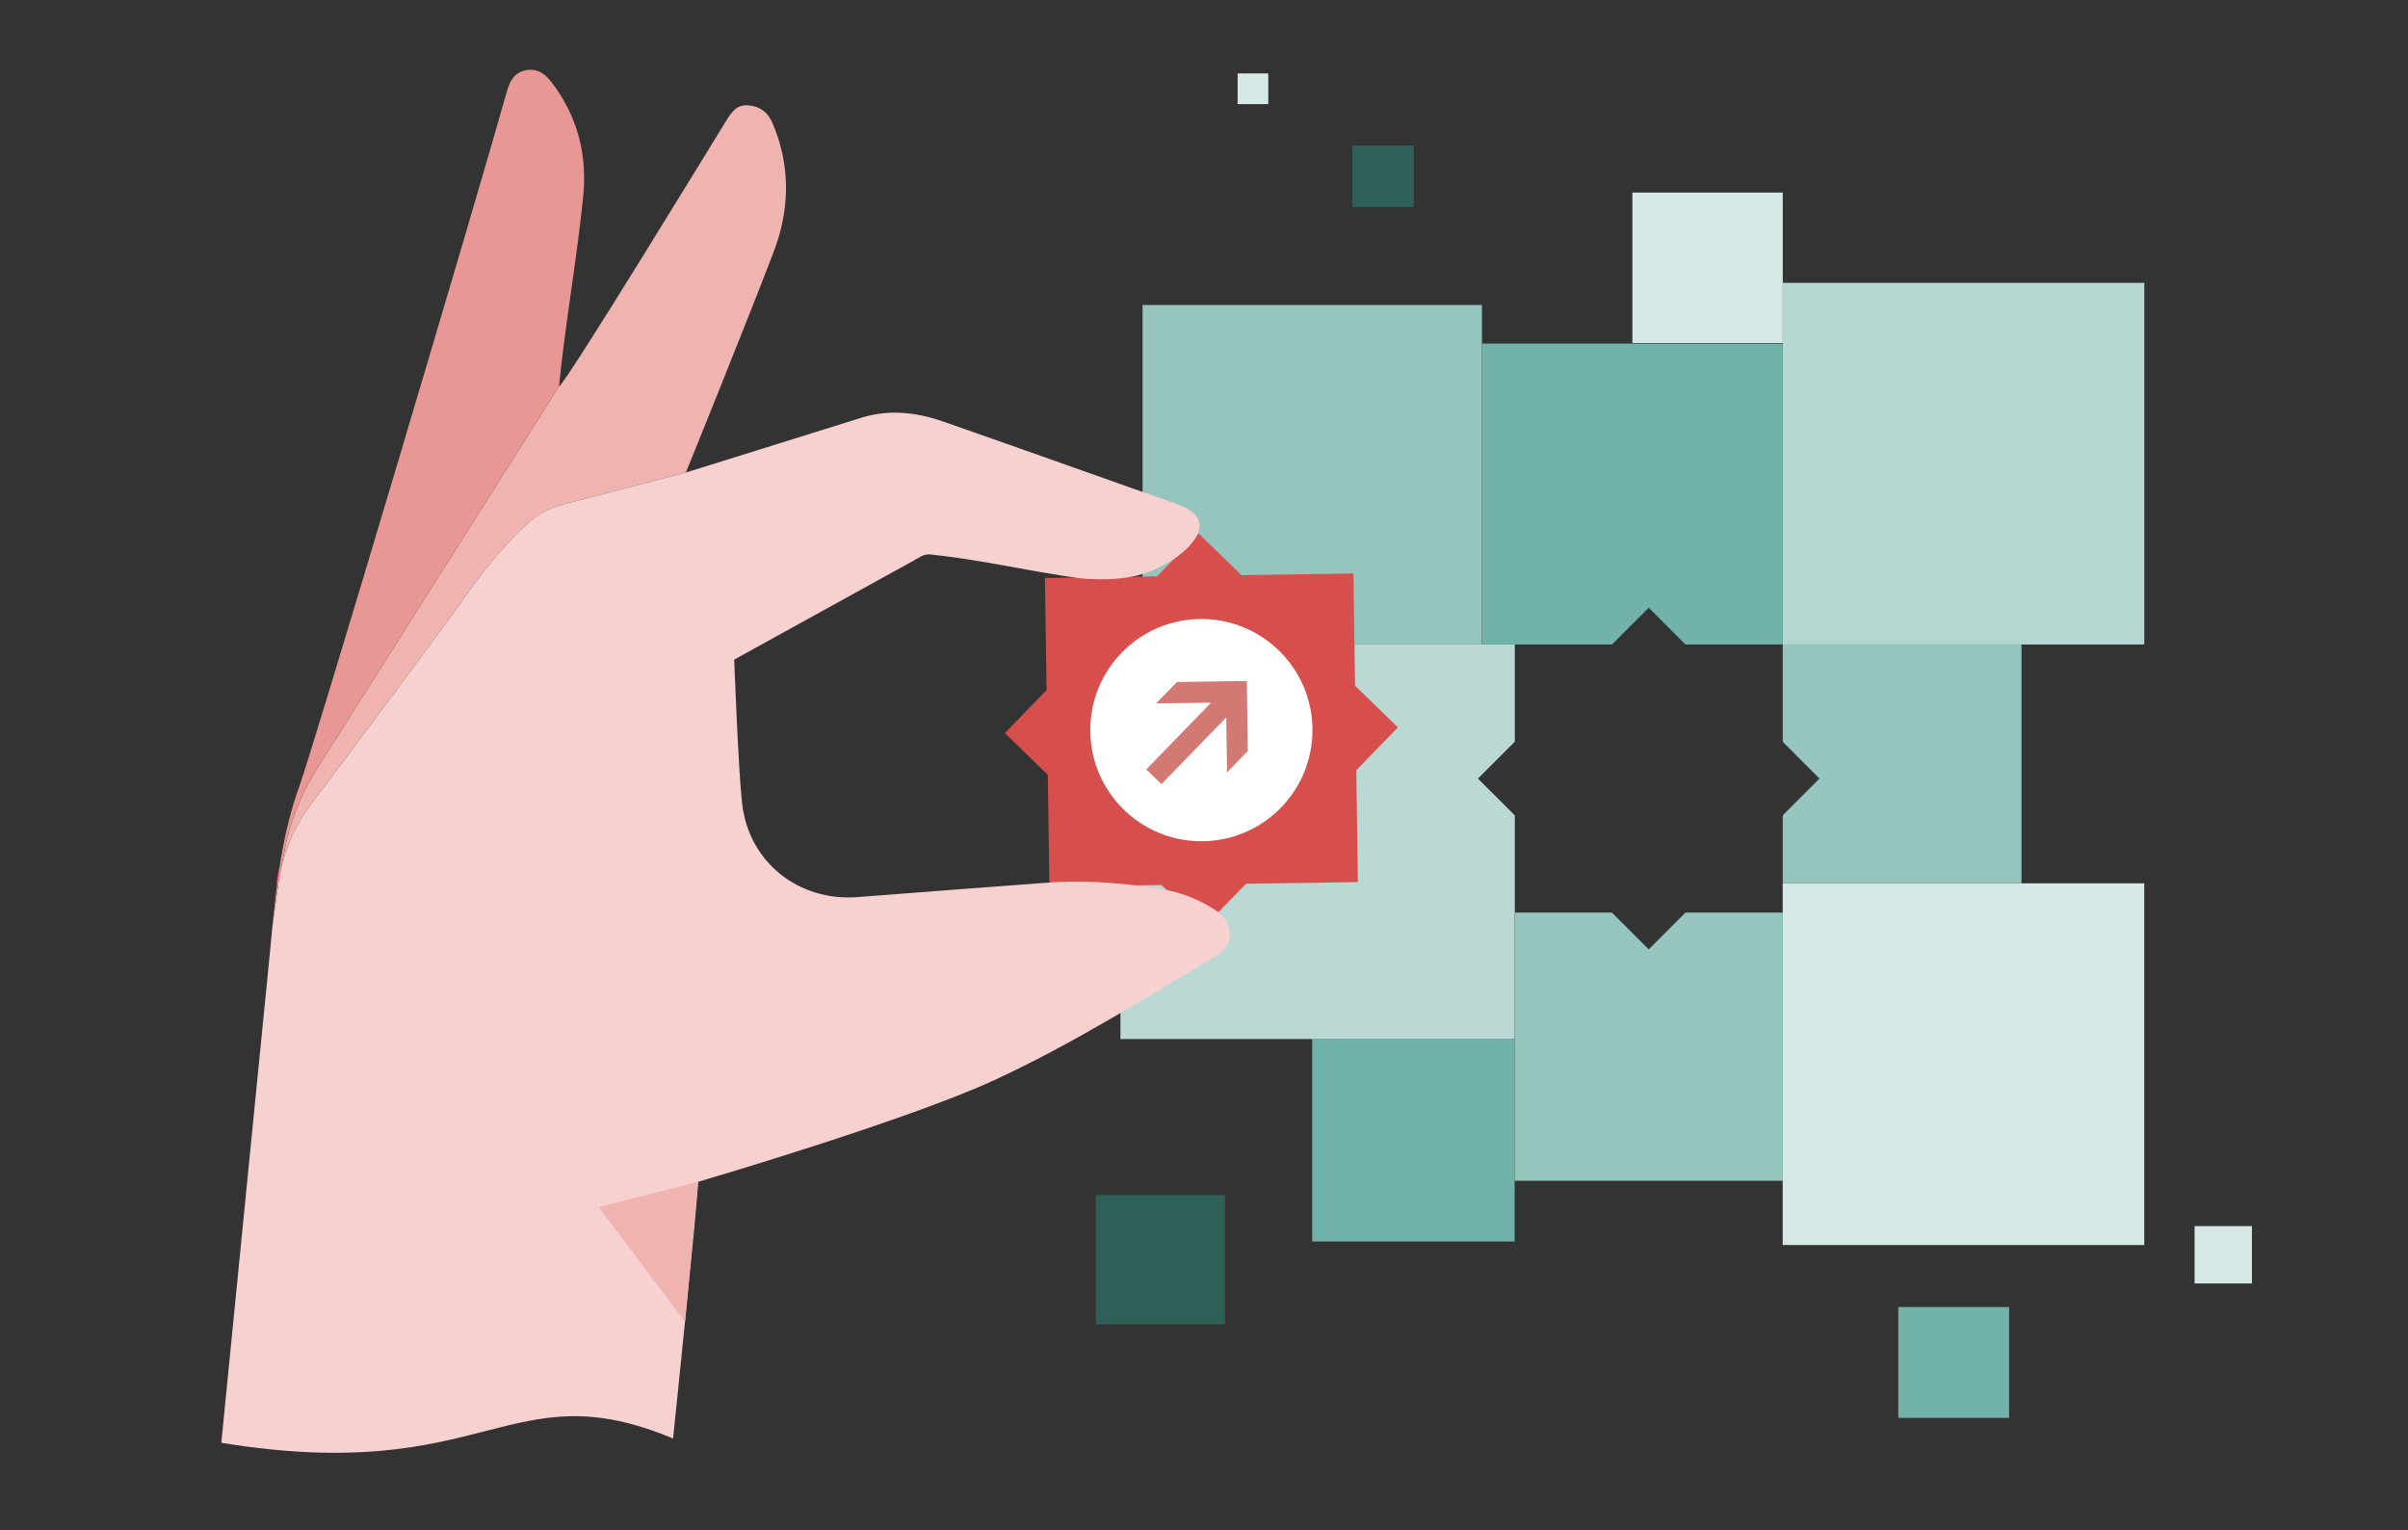 <?xml version="1.0" encoding="UTF-8"?>
<svg id="Layer_1" data-name="Layer 1" xmlns="http://www.w3.org/2000/svg" width="551" height="350" viewBox="0 0 551 350">
  <rect x="0" y="0" width="551" height="350" fill="#333333" stroke="none"/>
  <defs>
    <style>
      .cls-1 {
        fill: #e89794;
      }

      .cls-2 {
        fill: #f6d1d0;
      }

      .cls-3 {
        fill: #fff;
      }

      .cls-4 {
        fill: #efb3b0;
      }

      .cls-5 {
        fill: #96c5be;
      }

      .cls-6 {
        fill: #b5d6d1;
      }

      .cls-7 {
        fill: #bad9d4;
      }

      .cls-8 {
        fill: #d6e8e5;
      }

      .cls-9 {
        fill: #d27974;
      }

      .cls-10 {
        fill: #d64f4d;
      }

      .cls-11 {
        fill: #71b2a9;
      }

      .cls-12 {
        fill: #2f6058;
      }

      .cls-13 {
        fill: none;
        stroke: #f2135f;
        stroke-miterlimit: 10;
      }
    </style>
  </defs>
  <g>
    <rect class="cls-6" x="407.93" y="64.7" width="82.73" height="82.73" transform="translate(555.36 -343.23) rotate(90)"/>
    <rect class="cls-8" x="407.93" y="202.07" width="82.73" height="82.73" transform="translate(692.72 -205.86) rotate(90)"/>
    <rect class="cls-8" x="373.51" y="44.05" width="34.41" height="34.41" transform="translate(451.98 -329.46) rotate(90)"/>
    <rect class="cls-11" x="300.27" y="237.68" width="46.32" height="46.32" transform="translate(584.26 -62.59) rotate(90)"/>
    <rect class="cls-5" x="261.44" y="69.77" width="77.66" height="77.66" transform="translate(408.87 -191.67) rotate(90)"/>
    <g>
      <polygon class="cls-7" points="346.62 208.77 346.62 186.47 346.59 186.5 338.18 178.1 346.59 169.69 346.62 169.73 346.62 147.43 256.38 147.43 256.38 237.68 346.59 237.68 346.59 208.77 346.62 208.77"/>
      <polygon class="cls-11" points="339.1 78.6 339.1 147.43 368.85 147.43 377.26 139.03 385.66 147.43 407.93 147.43 407.93 78.6 339.1 78.6"/>
      <polygon class="cls-5" points="407.93 147.43 407.93 169.69 416.33 178.1 407.93 186.5 407.93 202.07 462.56 202.07 462.56 147.43 407.93 147.43"/>
      <polygon class="cls-5" points="377.26 217.17 368.85 208.77 346.62 208.77 346.62 237.68 346.59 237.68 346.59 270.11 407.93 270.11 407.93 208.77 385.66 208.77 377.26 217.17"/>
      <rect class="cls-5" x="346.59" y="208.77" width=".03" height="28.91"/>
    </g>
  </g>
  <g>
    <g>
      <rect class="cls-10" x="239.6" y="131.72" width="70.6" height="70.6" transform="translate(-2.38 3.98) rotate(-.83)"/>
      <g>
        <rect class="cls-10" x="267.55" y="124.89" width="13.68" height="13.68" transform="translate(169.39 -153.96) rotate(44.17)"/>
        <rect class="cls-10" x="268.56" y="195.48" width="13.68" height="13.68" transform="translate(218.87 -134.7) rotate(44.17)"/>
        <rect class="cls-10" x="303.35" y="159.68" width="13.68" height="13.68" transform="translate(645.78 60.07) rotate(134.17)"/>
        <rect class="cls-10" x="232.76" y="160.69" width="13.68" height="13.68" transform="translate(526.72 112.43) rotate(134.17)"/>
      </g>
      <g>
        <circle class="cls-3" cx="274.9" cy="167.02" r="25.42"/>
        <polygon class="cls-9" points="269.3 156.02 264.53 160.92 277.12 160.74 262.3 176 265.77 179.37 280.59 164.11 280.77 176.69 285.53 171.79 285.3 155.79 269.3 156.02"/>
      </g>
    </g>
    <g>
      <path class="cls-4" d="m65.03,194.9l-.71,3.84c1.22-5.32,3.55-10.34,6.84-14.73,9.84-13.1,28.9-38.52,35.97-48.48,5.41-7.62,10.22-12.66,13.42-15.63,2.33-2.16,5.17-3.69,8.24-4.49l28.15-7.31c.42-.98,14.1-34.81,20.05-50.36,3.72-9.71,3.99-19.68-.19-29.5-1.06-2.48-2.69-3.84-5.43-4.13-2.67-.28-3.84,1.36-5.03,3.24-1.58,2.5-37.36,61.21-38.43,61.03l-55.46,87.61c-3.66,5.78-6.18,12.2-7.42,18.92Z"/>
      <path class="cls-13" d="m64.32,198.74c-.26,1.11-.47,2.24-.62,3.38l.62-3.38Z"/>
      <path class="cls-2" d="m277.94,208.08c-3.66-2.32-7.41-3.85-11.8-4.63-8.24-1.35-16.52-2.1-24.88-1.65-5.82.41-35.88,2.69-44.98,3.41-13.51,1.06-24.97-7.95-26.48-21.48-.88-7.95-1.8-32.84-1.8-32.84,12.5-6.86,28.67-15.86,41.18-22.71,1.16-.63,2.19-1.51,3.7-1.35,11.34,1.16,22.44,3.81,33.71,5.39,7.25.79,12.13-.2,13.67-.58,3.93-.95,8.66-3.47,11.46-6.29,4.29-4.33,3.53-7.94-2.15-9.93-2.38-.84-38.18-13.57-53.73-18.98-6.38-2.22-12.84-2.93-19.69-.58l-39.21,12.24-28.15,7.31c-3.08.8-5.92,2.33-8.24,4.49-3.2,2.97-8.01,8-13.42,15.63-7.07,9.96-26.12,35.38-35.97,48.48-3.3,4.39-5.62,9.41-6.84,14.73l-.62,3.38-1.37,9.85c-.29,2.93-.56,5.86-.85,8.8-2.03,20.22-8.83,89.05-10.84,109.28,61.06,9.95,65.55-16.74,103.37-.99.57-5.48,5.53-53.21,5.73-58.71,0,0,47.56-13.93,67.77-23.26,17.67-8.16,34.2-18.54,50.91-28.51,4.31-2.57,3.9-7.72-.48-10.5Z"/>
      <path class="cls-1" d="m64.32,198.74l.71-3.84c1.24-6.72,3.76-13.15,7.42-18.92l55.46-87.61c1.35-13.72,4.18-29.76,5.54-43.43.95-9.5-1.25-18.12-7-25.82-1.56-2.09-3.34-3.57-6.1-3.05-2.8.53-3.76,2.65-4.45,5.14-6.97,24.87-44,149.26-47.45,158.79-3.76,10.41-5.06,21.16-6.12,31.96l1.37-9.85c.16-1.14.37-2.26.62-3.38Z"/>
    </g>
    <polygon class="cls-4" points="159.74 270.34 137.01 276.15 156.73 302.31 159.74 270.34"/>
  </g>
  <rect class="cls-12" x="309.46" y="33.29" width="14.05" height="14.05"/>
  <rect class="cls-12" x="250.74" y="273.38" width="29.56" height="29.56"/>
  <rect class="cls-11" x="434.37" y="298.99" width="25.36" height="25.36"/>
  <rect class="cls-8" x="283.19" y="16.8" width="7.02" height="7.02"/>
  <rect class="cls-8" x="502.17" y="280.48" width="13.12" height="13.12"/>
</svg>